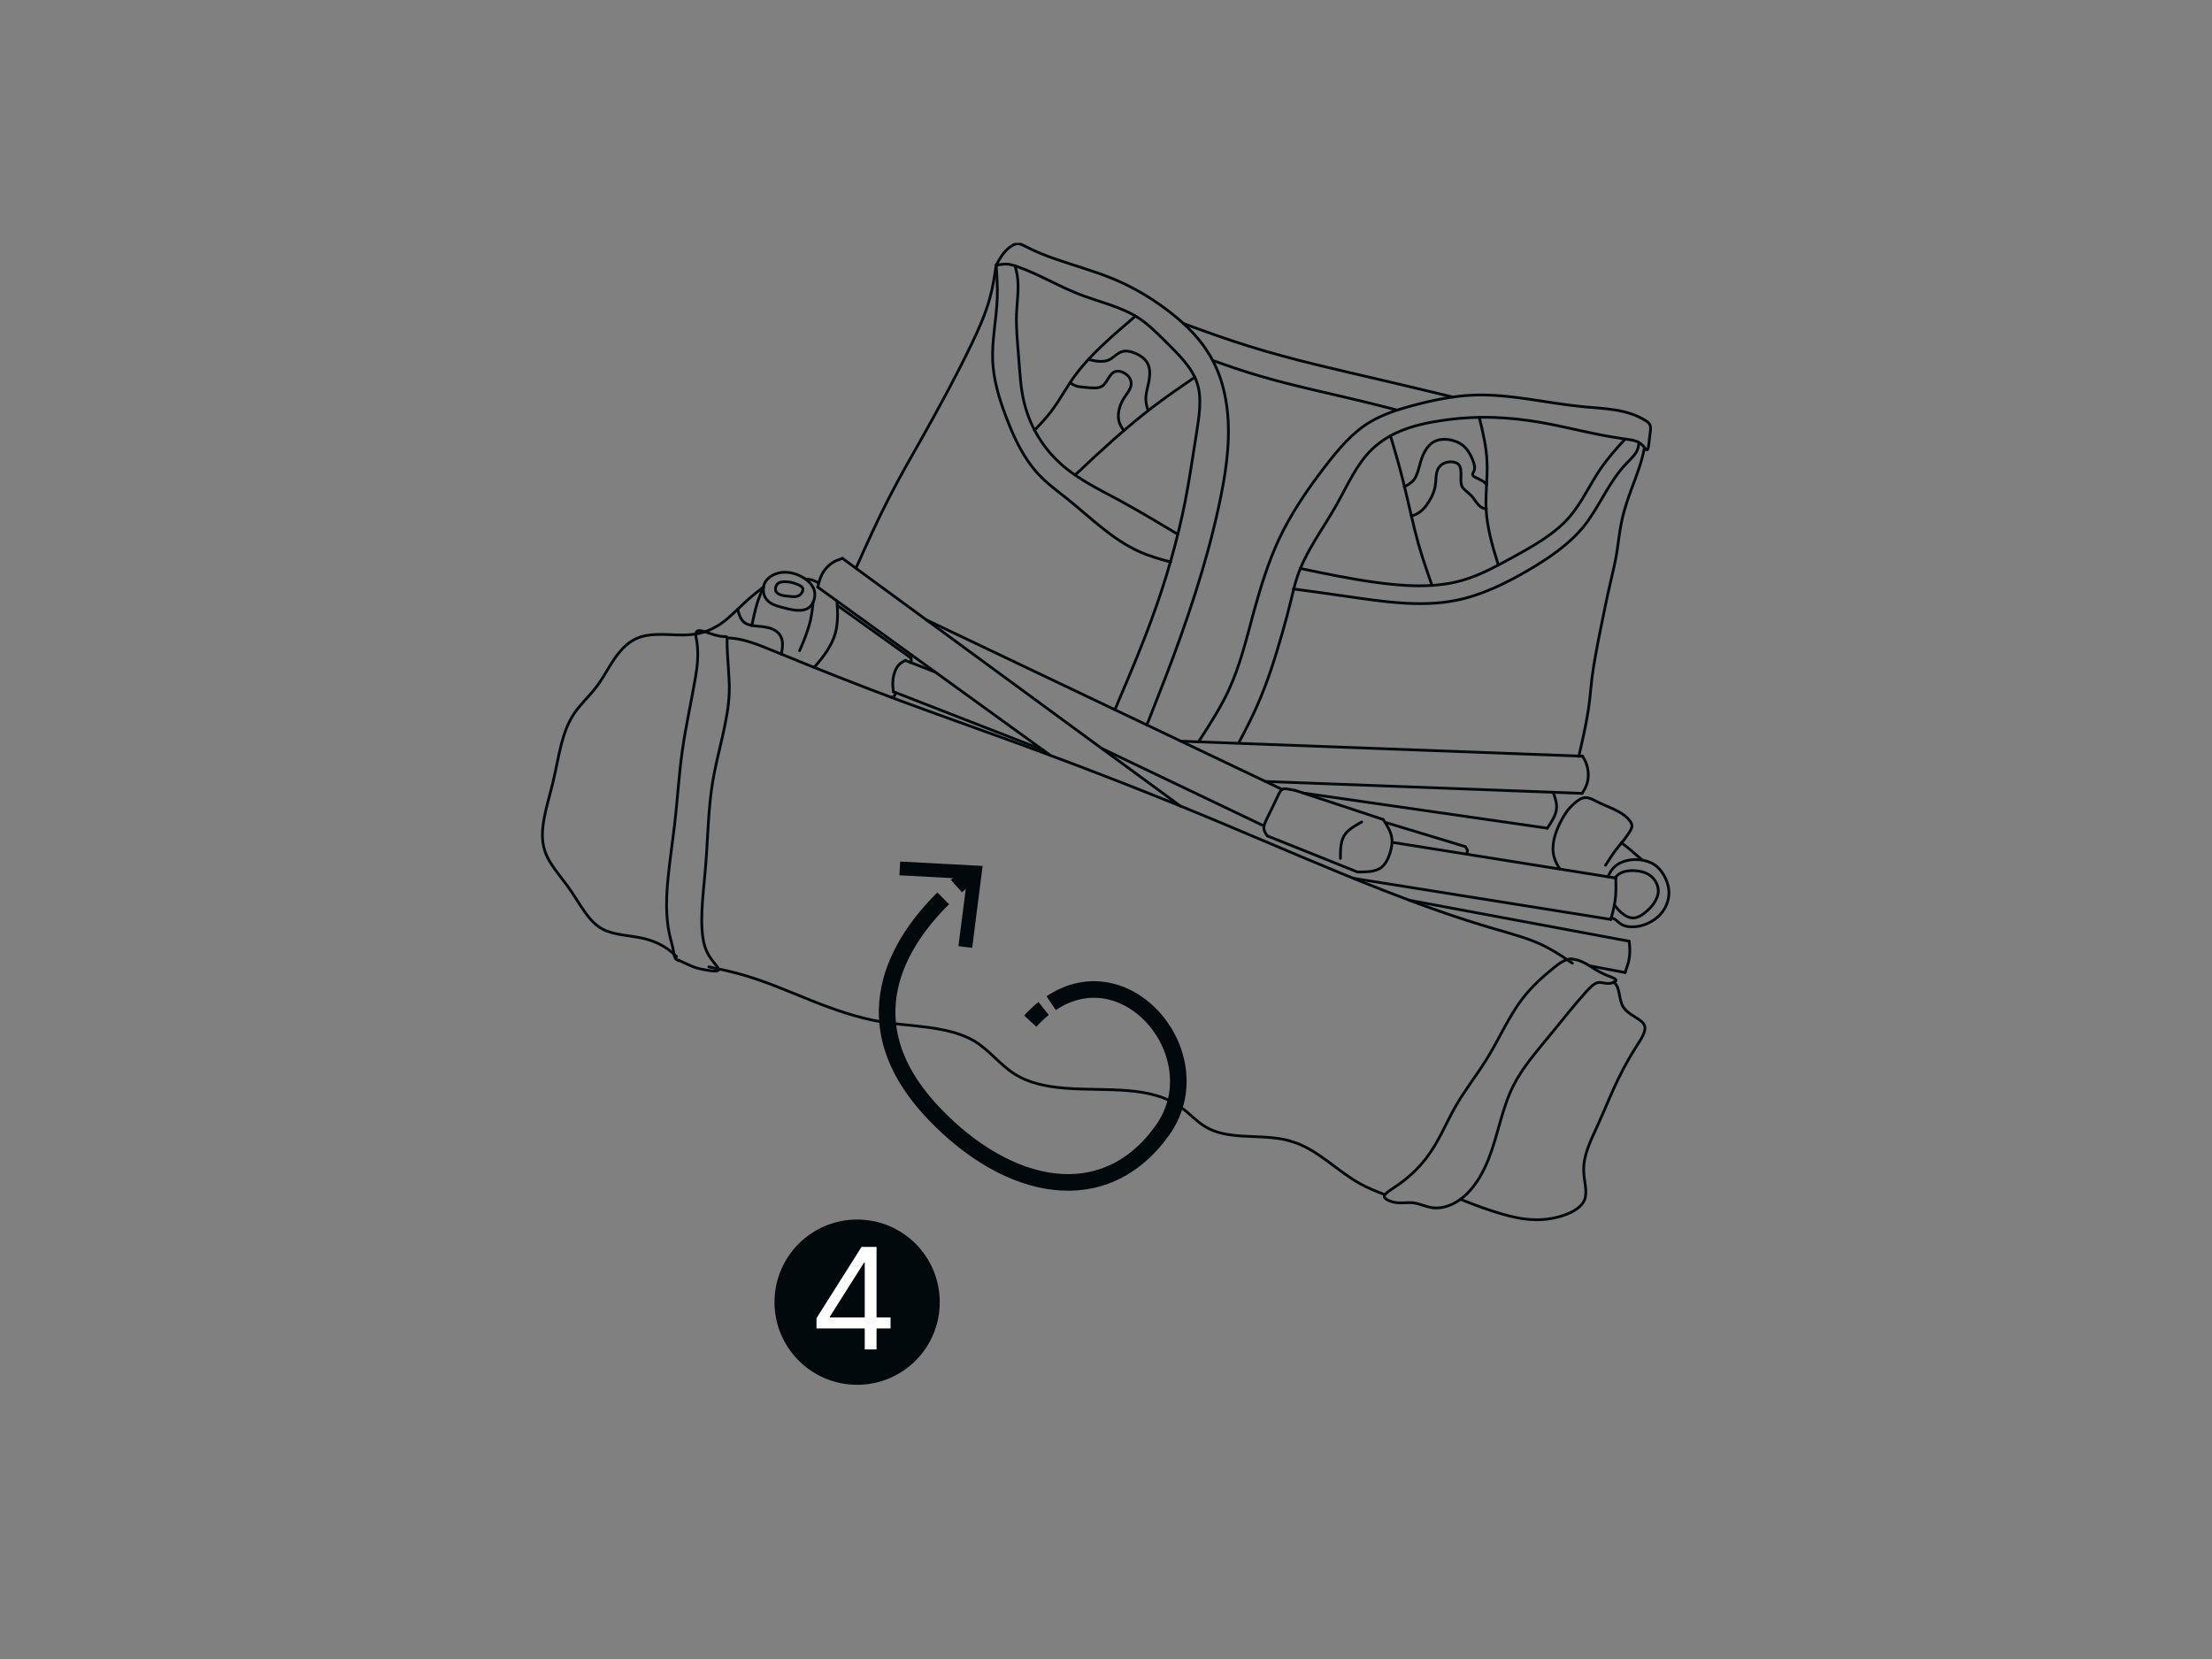 <?xml version="1.0" encoding="utf-8"?>
<svg xmlns="http://www.w3.org/2000/svg" fill="none" height="600" viewBox="0 0 800 600" width="800">
<rect x="0" y="0" width="800" height="600" fill="#808080" stroke="none"/>
<g clip-path="url(#clip0_226_1953)">
<path d="M309.589 205.436C313.432 196.888 317.275 188.274 321.582 179.925C325.492 172.305 329.799 164.817 334.04 157.329C340.069 146.529 345.967 135.728 351.334 124.53C353.984 119.03 356.436 113.53 358.026 107.699C359.087 103.856 359.683 99.88 360.279 95.838" stroke="#01090C" stroke-linecap="round" stroke-linejoin="round"/>
<path d="M403.218 256.723C403.616 255.729 404.079 254.735 404.477 253.675C408.652 243.868 412.826 234.061 416.47 224.056C421.639 210.075 425.813 195.563 428.663 181.184C430.187 173.365 431.313 165.547 432.638 157.264C433.632 150.903 434.825 144.21 432.97 138.578C431.114 132.879 426.277 128.241 421.705 123.669C418.525 120.555 415.476 117.44 411.965 115.121C405.537 110.88 397.453 109.224 390.032 106.308C382.478 103.327 375.653 99.152 367.967 96.435C366.641 95.972 365.316 95.574 363.991 95.508C362.732 95.508 361.539 95.707 360.28 95.905C361.539 93.652 362.732 91.399 364.852 89.677C365.846 88.815 367.039 88.153 368.165 88.153C369.093 88.153 370.021 88.683 370.948 89.147C374.262 90.869 377.508 92.195 380.888 93.387C387.978 95.905 395.399 97.893 402.489 100.809C409.248 103.592 415.543 107.236 421.44 111.609C427.271 115.916 432.705 120.952 436.614 126.982C438.138 129.368 439.463 131.885 440.524 134.536C442.511 139.506 443.572 144.807 444.035 150.108C444.963 161.24 443.108 172.438 440.722 183.437C438.403 194.105 435.488 204.575 432.175 214.912C428.928 225.05 425.35 235.055 421.506 244.995C419.784 249.434 418.061 253.808 416.338 258.247C415.808 259.572 415.278 260.898 414.748 262.223" stroke="#01090C" stroke-linecap="round" stroke-linejoin="round"/>
<path d="M433.499 268.253C433.499 268.253 433.83 267.789 433.962 267.524C437.739 261.693 441.45 255.862 444.365 249.633C448.54 240.621 450.859 230.815 453.51 221.074C455.961 212.195 458.678 203.382 462.521 195.099C466.961 185.624 472.924 176.877 479.484 168.396C484.123 162.366 489.092 156.469 495.387 152.692C500.026 149.909 505.327 148.186 510.694 146.728C518.115 144.74 525.669 143.15 533.157 142.885C546.343 142.421 559.396 145.867 572.914 147.126C580.666 147.855 588.485 147.921 595.244 152.162C595.642 152.427 595.973 152.625 596.238 152.957C597.431 154.149 596.834 155.872 596.569 158.39C596.304 160.444 596.238 163.095 595.509 162.697C595.178 162.565 594.78 161.836 594.316 161.306C592.726 159.517 590.738 159.185 588.684 158.92C585.04 158.39 581.395 157.794 577.817 157.065C571.058 155.74 564.366 154.017 557.541 152.824C551.842 151.83 546.011 151.168 540.247 150.969C533.819 150.77 527.326 151.168 520.898 152.162C514.338 153.156 507.778 154.746 502.08 158.059C499.959 159.318 498.038 160.776 496.249 162.432C490.616 167.866 487.436 175.353 483.526 182.311C478.49 191.322 472.129 199.473 469.015 209.081C468.154 211.731 467.557 214.448 466.895 217.165C465.967 221.008 464.907 224.851 463.847 228.628C461.262 237.64 458.479 246.651 454.636 255.265C452.648 259.837 450.329 264.277 448.01 268.65" stroke="#01090C" stroke-linecap="round" stroke-linejoin="round"/>
<path d="M427.933 116.976C435.819 119.892 443.704 122.741 451.655 125.193C467.691 130.229 484.124 133.807 500.49 137.65C508.839 139.572 517.122 141.626 525.471 143.614" stroke="#01090C" stroke-linecap="round" stroke-linejoin="round"/>
<path d="M438.601 130.361C444.167 132.349 449.733 134.271 455.431 135.927C467.756 139.572 480.412 142.156 492.935 145.204C497.044 146.198 501.152 147.258 505.26 148.318" stroke="#01090C" stroke-linecap="round" stroke-linejoin="round"/>
<path d="M594.714 162.1C594.449 163.426 594.118 164.685 593.786 166.01C592.527 170.714 590.539 175.286 588.949 179.925C587.955 182.84 587.028 185.888 586.431 188.87C585.57 192.978 585.239 197.087 584.51 201.195C583.98 204.177 583.251 207.092 582.588 210.008C581.197 215.971 580.004 221.802 578.745 228.164C577.552 234.061 576.359 240.422 575.763 245.193C575.1 250.361 575.167 253.608 573.444 262.355C572.649 266.463 571.39 271.764 570.992 273.553" stroke="#01090C" stroke-linecap="round" stroke-linejoin="round"/>
<path d="M467.757 212.99C474.052 213.852 480.347 214.713 486.774 215.641C500.026 217.562 513.61 219.683 526.399 217.165C535.609 215.376 544.422 211.069 552.837 206.165C560.391 201.726 567.746 196.69 572.981 190.13C578.547 183.106 581.794 174.293 588.287 167.535C589.745 166.01 591.335 164.619 592.131 162.83C592.462 162.035 592.661 161.107 592.793 160.179" stroke="#01090C" stroke-linecap="round" stroke-linejoin="round"/>
<path d="M470.208 205.568C479.021 207.424 487.834 209.279 496.912 210.538C507.646 212.062 518.844 212.791 528.916 209.875C535.145 208.086 540.976 204.906 546.807 201.725C554.493 197.484 562.312 193.177 567.812 186.75C572.185 181.582 575.101 175.022 579.01 169.323C581.594 165.612 584.576 162.233 587.624 158.92" stroke="#01090C" stroke-linecap="round" stroke-linejoin="round"/>
<path d="M517.917 211.731C516.128 206.695 514.406 201.659 512.948 196.557C511.026 189.6 509.568 182.576 507.846 175.552C506.388 169.522 504.665 163.559 502.876 157.595" stroke="#01090C" stroke-linecap="round" stroke-linejoin="round"/>
<path d="M535.012 151.035C536.337 156.336 537.596 161.703 537.795 167.071C538.06 172.703 537.199 178.335 537.464 183.967C537.795 190.859 539.783 197.617 541.903 204.376" stroke="#01090C" stroke-linecap="round" stroke-linejoin="round"/>
<path d="M510.429 186.618C511.158 186.419 511.821 186.154 512.483 185.822C514.339 184.829 515.796 183.106 516.923 181.184C518.049 179.395 518.844 177.473 519.11 175.419C519.375 173.763 519.242 171.974 519.772 170.383C520.037 169.456 520.567 168.661 521.362 168.064C523.085 166.739 526.332 166.606 527.591 168.064C528.32 168.926 528.386 170.251 528.386 171.576C528.386 173.166 528.187 174.757 528.784 175.949C529.38 177.142 530.904 178.004 531.964 179.13C533.356 180.521 534.151 182.443 535.609 183.371C536.139 183.702 536.801 183.967 537.53 184.033" stroke="#01090C" stroke-linecap="round" stroke-linejoin="round"/>
<path d="M537.664 175.287C537.2 174.691 536.604 174.161 535.742 173.697C534.351 172.902 532.23 172.371 532.628 171.311C532.694 171.113 532.827 170.914 532.959 170.649C533.688 169.257 533.158 167.667 532.562 166.209C531.7 164.089 530.574 162.233 528.917 160.974C527.791 160.113 526.399 159.517 524.942 159.185C522.821 158.722 520.568 158.722 518.713 159.715C517.255 160.444 516.129 161.836 515.334 163.227C514.34 164.95 513.81 166.872 513.279 168.86C512.816 170.516 512.352 172.173 511.424 173.432C510.563 174.558 509.237 175.353 507.846 176.082" stroke="#01090C" stroke-linecap="round" stroke-linejoin="round"/>
<path d="M360.279 95.905C360.544 99.814 360.809 103.724 360.677 107.633C360.412 115.32 358.689 123.006 359.02 130.56C359.351 137.65 361.472 144.607 364.122 151.432C366.905 158.721 370.285 165.811 375.453 171.377C378.567 174.757 382.344 177.54 386.055 180.455C394.404 187.214 402.157 194.966 411.698 199.34C415.409 201.063 419.385 202.189 423.361 203.249" stroke="#01090C" stroke-linecap="round" stroke-linejoin="round"/>
<path d="M426.012 193.244C418.922 189.003 411.832 184.762 404.543 180.787C396.725 176.612 388.641 172.703 382.346 166.54C376.647 161.041 372.406 153.685 370.485 145.933C369.093 140.566 368.895 135 368.431 129.5C368.033 124.133 367.437 118.832 367.636 113.464C367.834 108.826 368.629 104.121 367.901 99.616C367.702 98.423 367.437 97.296 367.105 96.104" stroke="#01090C" stroke-linecap="round" stroke-linejoin="round"/>
<path d="M388.838 171.775C393.476 167.401 398.181 163.028 402.952 158.787C407.458 154.811 412.096 150.902 416.867 147.258C421.836 143.481 427.005 139.903 432.173 136.391" stroke="#01090C" stroke-linecap="round" stroke-linejoin="round"/>
<path d="M410.638 114.326C407.789 116.777 404.94 119.229 402.09 121.747C397.121 126.253 392.284 130.957 388.374 136.391C385.525 140.367 383.206 144.806 380.224 148.716C378.369 151.167 376.248 153.42 374.128 155.607" stroke="#01090C" stroke-linecap="round" stroke-linejoin="round"/>
<path d="M393.675 129.963C395 130.361 396.326 130.626 397.651 130.692C398.777 130.692 399.904 130.692 400.898 130.228C402.62 129.499 404.012 127.71 405.735 127.18C407.126 126.716 408.783 127.048 410.307 127.644C412.427 128.505 414.349 129.831 415.21 131.752C415.807 133.077 415.939 134.734 415.74 136.258C415.608 137.848 415.21 139.306 414.879 140.764C414.614 142.023 414.349 143.282 414.415 144.541C414.415 145.866 414.813 147.125 415.21 148.384" stroke="#01090C" stroke-linecap="round" stroke-linejoin="round"/>
<path d="M406.464 155.74C405.801 154.878 405.271 153.951 404.873 152.957C403.946 150.24 404.675 146.993 406.331 144.276C407.524 142.288 409.18 140.632 409.114 138.644C409.114 137.783 408.783 136.921 408.186 136.192C406.927 134.668 404.542 133.741 402.952 134.536C402.157 134.933 401.627 135.662 401.096 136.457C400.301 137.65 399.639 138.975 398.645 139.638C397.121 140.632 394.802 140.301 392.615 140.102C391.29 139.969 390.031 139.903 388.904 139.505C388.308 139.24 387.711 138.909 387.181 138.445" stroke="#01090C" stroke-linecap="round" stroke-linejoin="round"/>
<path d="M276.127 212.327C273.742 214.116 271.29 216.104 269.037 218.225C265.923 221.074 263.074 224.188 259.562 226.309C257.176 227.766 254.46 228.827 251.677 229.29C246.972 230.086 242.135 229.29 237.298 229.489C234.78 229.555 232.262 229.953 230.009 231.013C227.889 232.007 225.967 233.597 224.443 235.387C220.997 239.296 218.943 244.133 215.829 248.241C213.311 251.621 210.064 254.536 207.745 257.916C202.974 264.939 202.179 273.819 199.992 282.896C197.938 291.444 194.691 300.191 196.944 307.413C198.468 312.449 202.709 316.756 206.155 321.726C209.932 327.159 212.847 333.322 217.949 336.039C222.058 338.225 227.491 338.225 232.527 339.352C236.304 340.213 239.816 341.803 242.731 344.189C243.394 344.785 244.057 345.381 244.719 345.978" stroke="#01090C" stroke-linecap="round" stroke-linejoin="round"/>
<path d="M245.382 347.237C247.105 348.032 248.828 348.893 250.484 349.556C252.273 350.285 253.996 350.616 256.58 351.014C257.905 351.212 259.562 351.345 259.827 350.881C260.158 350.351 258.899 349.026 257.972 347.833C255.586 344.851 254.791 342.466 254.327 339.815C253.598 335.641 253.731 330.737 254.062 326.099C254.394 321.394 254.924 316.955 255.255 312.449C256.05 302.576 256.116 292.637 257.773 282.565C259.628 271.632 263.405 260.632 263.736 250.494C263.935 244.398 262.941 238.633 262.941 231.079C262.941 230.814 262.941 230.483 262.809 230.351C262.676 230.152 262.279 230.218 261.881 230.218C257.707 230.218 252.339 226.507 251.743 228.827C251.544 229.489 251.743 230.748 252.008 231.875C252.737 236.778 252.207 240.754 251.544 244.862C250.153 253.211 248.099 262.156 246.84 271.035C245.514 280.113 245.051 289.191 243.99 298.137C243.261 304.365 242.334 310.528 241.671 316.955C240.942 324.045 240.677 331.4 242.135 337.96C242.599 340.08 243.261 342.068 243.659 344.454C243.792 345.381 243.924 346.375 244.587 346.972C244.852 347.17 245.117 347.303 245.448 347.435L245.382 347.237Z" stroke="#01090C" stroke-linecap="round" stroke-linejoin="round"/>
<path d="M256.38 349.688C259.892 350.417 263.404 351.146 266.85 352.074C276.06 354.526 284.873 358.435 293.818 362.013C301.836 365.194 309.986 368.043 318.402 369.501C327.479 371.025 336.822 370.959 345.635 373.609C347.888 374.338 350.141 375.199 352.195 376.392C357.562 379.573 361.604 385.006 366.773 388.319C372.074 391.765 378.567 393.024 385.26 393.554C400.235 394.747 416.204 392.295 427.535 400.776C430.384 402.897 432.902 405.68 435.884 407.469C443.769 412.306 454.636 410.186 464.045 412.041C465.768 412.372 467.491 412.902 469.148 413.499C477.364 416.679 483.858 423.571 491.61 427.944C494.526 429.6 497.64 430.859 500.821 432.052" stroke="#01090C" stroke-linecap="round" stroke-linejoin="round"/>
<path d="M568.542 346.772C566.09 346.772 563.904 348.429 561.849 350.086C557.609 353.531 553.964 356.911 550.85 360.886C545.682 367.512 542.236 375.729 537.664 383.084C534.019 388.915 529.779 394.282 526.399 400.18C522.887 406.342 520.303 413.034 515.864 418.799C512.948 422.642 509.237 426.022 505.593 428.54C504.732 429.136 503.937 429.666 502.876 430.395C501.816 431.124 500.491 432.118 500.69 432.913C500.822 433.443 501.617 433.907 502.346 434.238C505.527 435.63 508.442 434.702 511.292 435.033C513.611 435.365 515.93 436.557 518.315 436.822C520.635 437.088 523.02 436.491 525.14 435.564C527.128 434.636 528.917 433.311 530.441 431.853C534.019 428.341 536.537 423.769 538.393 419.064C541.838 410.318 543.164 400.975 547.272 392.758C550.651 386 555.952 380.036 560.657 374.271C564.898 369.169 568.608 364.266 573.71 358.633C575.102 357.109 576.56 355.519 578.15 355.32C579.343 355.188 580.602 355.85 582.192 355.652C583.186 355.519 584.312 355.121 584.445 354.658C584.71 354.061 582.855 353.399 581.264 352.802C576.758 350.947 575.036 349.025 571.855 347.7C570.795 347.236 569.602 346.905 568.476 346.905L568.542 346.772Z" stroke="#01090C" stroke-linecap="round" stroke-linejoin="round"/>
<path d="M528.121 433.708C533.223 435.763 538.325 437.684 543.494 439.142C549.722 440.931 556.017 441.991 563.041 440.268C567.348 439.208 571.854 437.154 573.113 433.841C574.173 430.992 572.914 427.281 572.781 423.769C572.516 418.004 575.167 412.836 577.42 407.866C581.859 398.192 584.775 389.512 591.666 378.711C593.455 375.928 595.509 372.946 594.78 370.958C593.919 368.507 589.148 367.314 587.16 364.332C585.239 361.417 586.1 356.778 583.516 355.188" stroke="#01090C" stroke-linecap="round" stroke-linejoin="round"/>
<path d="M568.673 348.363C565.492 346.177 562.312 344.056 558.932 342.334C553.234 339.418 546.873 337.828 540.644 335.972C526.928 331.997 513.676 327.226 500.489 322.057C480.147 314.106 460.07 305.293 439.926 296.878C418.192 287.8 396.326 279.252 374.26 271.102C358.424 265.271 342.388 259.639 326.618 253.808C310.848 247.977 295.342 241.814 279.506 235.32C274.47 233.266 269.434 231.146 264.133 230.748C263.735 230.748 263.404 230.748 263.006 230.682" stroke="#01090C" stroke-linecap="round" stroke-linejoin="round"/>
<path d="M295.741 212.327L379.828 273.156" stroke="#01090C" stroke-linecap="round" stroke-linejoin="round"/>
<path d="M304.752 201.99L426.873 291.51" stroke="#01090C" stroke-linecap="round" stroke-linejoin="round"/>
<path d="M295.741 212.327C296.073 210.935 296.47 209.478 297.066 208.152C297.994 206.165 299.584 204.376 301.506 203.249C302.5 202.653 303.626 202.321 304.753 201.924" stroke="#01090C" stroke-linecap="round" stroke-linejoin="round"/>
<path d="M335.167 224.254L463.649 285.48" stroke="#01090C" stroke-linecap="round" stroke-linejoin="round"/>
<path d="M398.777 270.837L457.154 298.733" stroke="#01090C" stroke-linecap="round" stroke-linejoin="round"/>
<path d="M427.005 268.053L572.251 273.487" stroke="#01090C" stroke-linecap="round" stroke-linejoin="round"/>
<path d="M457.685 282.631L572.186 286.938" stroke="#01090C" stroke-linecap="round" stroke-linejoin="round"/>
<path d="M572.186 286.938C572.849 285.944 573.445 284.884 573.843 283.758C574.704 281.306 574.571 278.457 573.644 276.005C573.312 275.077 572.782 274.282 572.319 273.421" stroke="#01090C" stroke-linecap="round" stroke-linejoin="round"/>
<path d="M559.596 299.528L471.269 286.806" stroke="#01090C" stroke-linecap="round" stroke-linejoin="round"/>
<path d="M559.595 299.528C561.119 297.275 562.577 295.088 562.908 292.703C563.173 290.715 562.511 288.661 561.716 286.541" stroke="#01090C" stroke-linecap="round" stroke-linejoin="round"/>
<path d="M458.348 302.311C457.818 301.582 457.288 300.787 457.156 299.992C456.891 298.733 457.619 297.275 458.216 296.016C459.607 293.233 460.668 291.047 462.125 287.932C462.655 286.74 463.318 285.348 464.378 285.282C464.577 285.282 464.842 285.282 465.107 285.282C466.3 285.415 467.36 285.68 468.486 285.878" stroke="#01090C" stroke-linecap="round" stroke-linejoin="round"/>
<path d="M468.485 285.878L500.357 296.414" stroke="#01090C" stroke-linecap="round" stroke-linejoin="round"/>
<path d="M458.347 302.311L490.948 315.365" stroke="#01090C" stroke-linecap="round" stroke-linejoin="round"/>
<path d="M484.785 310.461C484.785 307.545 484.785 304.63 486.044 302.377C487.303 300.19 489.888 298.733 492.472 297.275" stroke="#01090C" stroke-linecap="round" stroke-linejoin="round"/>
<path d="M490.949 315.365C494.262 315.365 497.641 315.365 499.762 313.575C501.087 312.449 502.014 310.66 502.611 308.805C503.273 306.817 503.671 304.763 503.34 302.841C502.942 300.588 501.617 298.468 500.292 296.414" stroke="#01090C" stroke-linecap="round" stroke-linejoin="round"/>
<path d="M500.954 297.408L530.043 306.221L530.772 307.612L530.507 308.606" stroke="#01090C" stroke-linecap="round" stroke-linejoin="round"/>
<path d="M584.378 317.551L503.472 304.63" stroke="#01090C" stroke-linecap="round" stroke-linejoin="round"/>
<path d="M582.589 332.526L489.624 317.683" stroke="#01090C" stroke-linecap="round" stroke-linejoin="round"/>
<path d="M582.588 332.527C583.184 330.34 583.781 328.087 584.112 325.901C584.509 323.184 584.443 320.401 584.377 317.618" stroke="#01090C" stroke-linecap="round" stroke-linejoin="round"/>
<path d="M564.169 314.305C563.241 312.913 562.446 311.455 562.048 309.931C560.922 305.889 562.38 301.118 564.434 297.209C565.693 294.691 567.15 292.504 569.337 290.583C570.596 289.456 572.054 288.462 573.512 288.462C574.771 288.462 576.029 289.125 577.288 289.788C579.475 290.914 581.662 291.709 583.716 292.703C585.505 293.565 587.294 294.492 588.752 296.016C589.481 296.811 590.21 297.739 590.21 298.667C590.21 299.528 589.679 300.39 589.149 301.185C588.487 302.179 587.824 303.106 587.162 303.968C586.499 304.829 585.77 305.624 585.107 306.486C583.451 308.54 582.059 310.726 580.668 312.913" stroke="#01090C" stroke-linecap="round" stroke-linejoin="round"/>
<path d="M586.365 304.763C587.227 305.425 588.154 306.154 589.016 306.817C590.275 307.877 591.534 308.937 592.726 309.997C593.058 310.329 593.455 310.594 593.787 310.925" stroke="#01090C" stroke-linecap="round" stroke-linejoin="round"/>
<path d="M581.528 317.087C582.058 315.961 582.655 314.834 583.45 313.973C584.311 313.045 585.438 312.25 586.697 311.786C588.618 310.991 590.805 310.726 592.925 310.925C594.847 311.124 596.835 311.72 598.425 312.78C599.817 313.708 600.877 315.033 601.738 316.491C602.666 318.081 603.329 319.87 603.527 321.659C603.726 323.183 603.527 324.774 603.063 326.231C602.6 327.755 601.804 329.147 600.811 330.34C599.419 331.996 597.564 333.255 595.576 334.117C594.118 334.713 592.594 335.11 591.004 335.177C589.215 335.309 587.359 335.044 585.902 333.984C585.173 333.454 584.51 332.659 583.715 332.261C583.384 332.129 583.052 332.062 582.655 331.996" stroke="#01090C" stroke-linecap="round" stroke-linejoin="round"/>
<path d="M583.848 327.292C584.908 328.617 585.969 329.943 587.426 330.87C588.354 331.467 589.48 331.997 590.541 331.997C592.263 331.997 593.854 331.003 595.245 329.81C596.438 328.816 597.432 327.822 598.227 326.563C599.022 325.304 599.685 323.913 599.751 322.455C599.817 320.533 598.89 318.545 597.498 317.22C595.842 315.63 593.522 315.034 591.137 314.901C589.083 314.769 586.896 315.1 585.372 316.226C584.908 316.558 584.511 317.021 584.113 317.485" stroke="#01090C" stroke-linecap="round" stroke-linejoin="round"/>
<path d="M509.569 325.569L589.216 340.412" stroke="#01090C" stroke-linecap="round" stroke-linejoin="round"/>
<path d="M575.234 349.357L587.757 351.742" stroke="#01090C" stroke-linecap="round" stroke-linejoin="round"/>
<path d="M589.214 340.412C589.413 342.201 589.546 344.056 589.347 345.779C589.148 347.767 588.419 349.755 587.757 351.676" stroke="#01090C" stroke-linecap="round" stroke-linejoin="round"/>
<path d="M280.566 213.587C280.301 212.858 280.566 211.864 281.096 211.267C281.825 210.472 283.084 210.34 284.144 210.406C285.469 210.406 286.662 210.671 287.987 211.201C289.047 211.599 290.174 212.063 290.372 212.924C290.505 213.587 290.041 214.514 289.445 215.044C288.318 216.038 286.728 215.839 285.204 215.641C283.879 215.508 282.686 215.442 281.56 214.779C281.096 214.514 280.698 214.117 280.499 213.653L280.566 213.587Z" stroke="#01090C" stroke-linecap="round" stroke-linejoin="round"/>
<path d="M277.783 217.363C276.988 216.634 276.392 215.64 276.193 214.514C275.861 212.857 276.193 211.068 277.253 209.809C278.048 208.815 279.175 208.086 280.367 207.622C283.018 206.562 286 206.827 288.783 208.02C291.698 209.279 294.415 211.532 294.68 214.514C294.812 216.303 294.15 218.291 292.957 219.417C290.572 221.67 286.331 220.61 282.686 219.616C280.765 219.086 279.108 218.622 277.849 217.429L277.783 217.363Z" stroke="#01090C" stroke-linecap="round" stroke-linejoin="round"/>
<path d="M276.127 212.327C275.398 214.05 274.603 215.839 274.007 217.628C273.477 219.285 273.079 220.941 272.681 222.664C272.416 223.857 272.151 225.116 271.886 226.309" stroke="#01090C" stroke-linecap="round" stroke-linejoin="round"/>
<path d="M294.085 217.893C293.82 220.08 293.555 222.267 293.091 224.453C292.428 227.236 291.434 229.887 290.374 232.537C289.977 233.465 289.579 234.393 289.181 235.32" stroke="#01090C" stroke-linecap="round" stroke-linejoin="round"/>
<path d="M327.413 238.832L338.214 243.073" stroke="#01090C" stroke-linecap="round" stroke-linejoin="round"/>
<path d="M323.107 250.163L377.375 271.3" stroke="#01090C" stroke-linecap="round" stroke-linejoin="round"/>
<path d="M323.106 250.163C322.974 248.97 322.841 247.778 322.908 246.585C323.04 244.067 323.835 241.35 325.691 239.892C326.221 239.495 326.817 239.164 327.413 238.832" stroke="#01090C" stroke-linecap="round" stroke-linejoin="round"/>
<path d="M266.784 220.279C267.248 222.2 267.844 223.989 269.037 224.983C271.356 227.037 276.061 225.977 279.506 227.567C280.5 228.031 281.362 228.694 281.958 229.489C283.349 231.344 283.151 233.929 282.554 236.579" stroke="#01090C" stroke-linecap="round" stroke-linejoin="round"/>
<path d="M291.301 209.412C292.096 209.412 292.891 209.544 293.62 209.743C294.481 210.008 295.343 210.406 296.138 210.869" stroke="#01090C" stroke-linecap="round" stroke-linejoin="round"/>
<path d="M302.697 217.364C303.029 221.406 303.095 225.447 302.101 229.026C300.842 233.531 297.86 237.507 294.481 241.35" stroke="#01090C" stroke-linecap="round" stroke-linejoin="round"/>
<path d="M329.467 237.971L302.83 218.954" stroke="#01090C" stroke-linecap="round" stroke-linejoin="round"/>
<path d="M329.467 237.971C329.467 237.971 329.6 238.567 329.6 238.832C329.6 239.097 329.467 239.362 329.269 239.627" stroke="#01090C" stroke-linecap="round" stroke-linejoin="round"/>
<path d="M322.379 252.217C322.776 252.151 323.108 252.019 323.373 251.754C323.638 251.488 323.836 251.025 323.903 250.561" stroke="#01090C" stroke-linecap="round" stroke-linejoin="round"/>
<path d="M351.003 316.292C349.545 317.419 347.756 318.81 345.9 320.467" stroke="#01090C" stroke-linejoin="round" stroke-width="6"/>
<path d="M341.13 324.906C325.426 340.412 306.21 369.766 337.949 402.897C364.719 430.859 399.308 438.148 420.313 408.927C439.33 382.554 408.187 344.122 380.158 362.808" stroke="#01090C" stroke-linejoin="round" stroke-width="6"/>
<path d="M377.441 364.73C375.785 366.055 374.195 367.579 372.604 369.302" stroke="#01090C" stroke-linejoin="round" stroke-width="6"/>
<path d="M325.559 311.588L325.294 316.558L349.744 317.883L346.63 342.201L351.6 342.797L355.377 313.178L325.559 311.588Z" fill="#01090C"/>
<path d="M372.604 369.037H372.67L372.604 369.369H372.935V369.435H372.538L372.604 369.037Z" fill="#01090C"/>
<path clip-rule="evenodd" d="M309.987 500.832C326.486 500.832 339.871 487.514 339.871 470.948C339.871 454.383 326.486 441.064 309.987 441.064C293.487 441.064 280.103 454.449 280.103 470.948C280.103 487.447 293.487 500.832 309.987 500.832Z" fill="#01090C" fill-rule="evenodd"/>
<path d="M295.293 480.44V476.747L311.585 450.97H314.264V456.69H312.454L300.145 476.168V476.458H322.084V480.44H295.293ZM312.744 488.043V450.97H317.016V488.043H312.744Z" fill="white"/>
</g>
<defs>
<clipPath id="clip0_226_1953">
<rect fill="white" height="424.408" transform="translate(195.685 87.821)" width="408.24"/>
</clipPath>
</defs>
</svg>